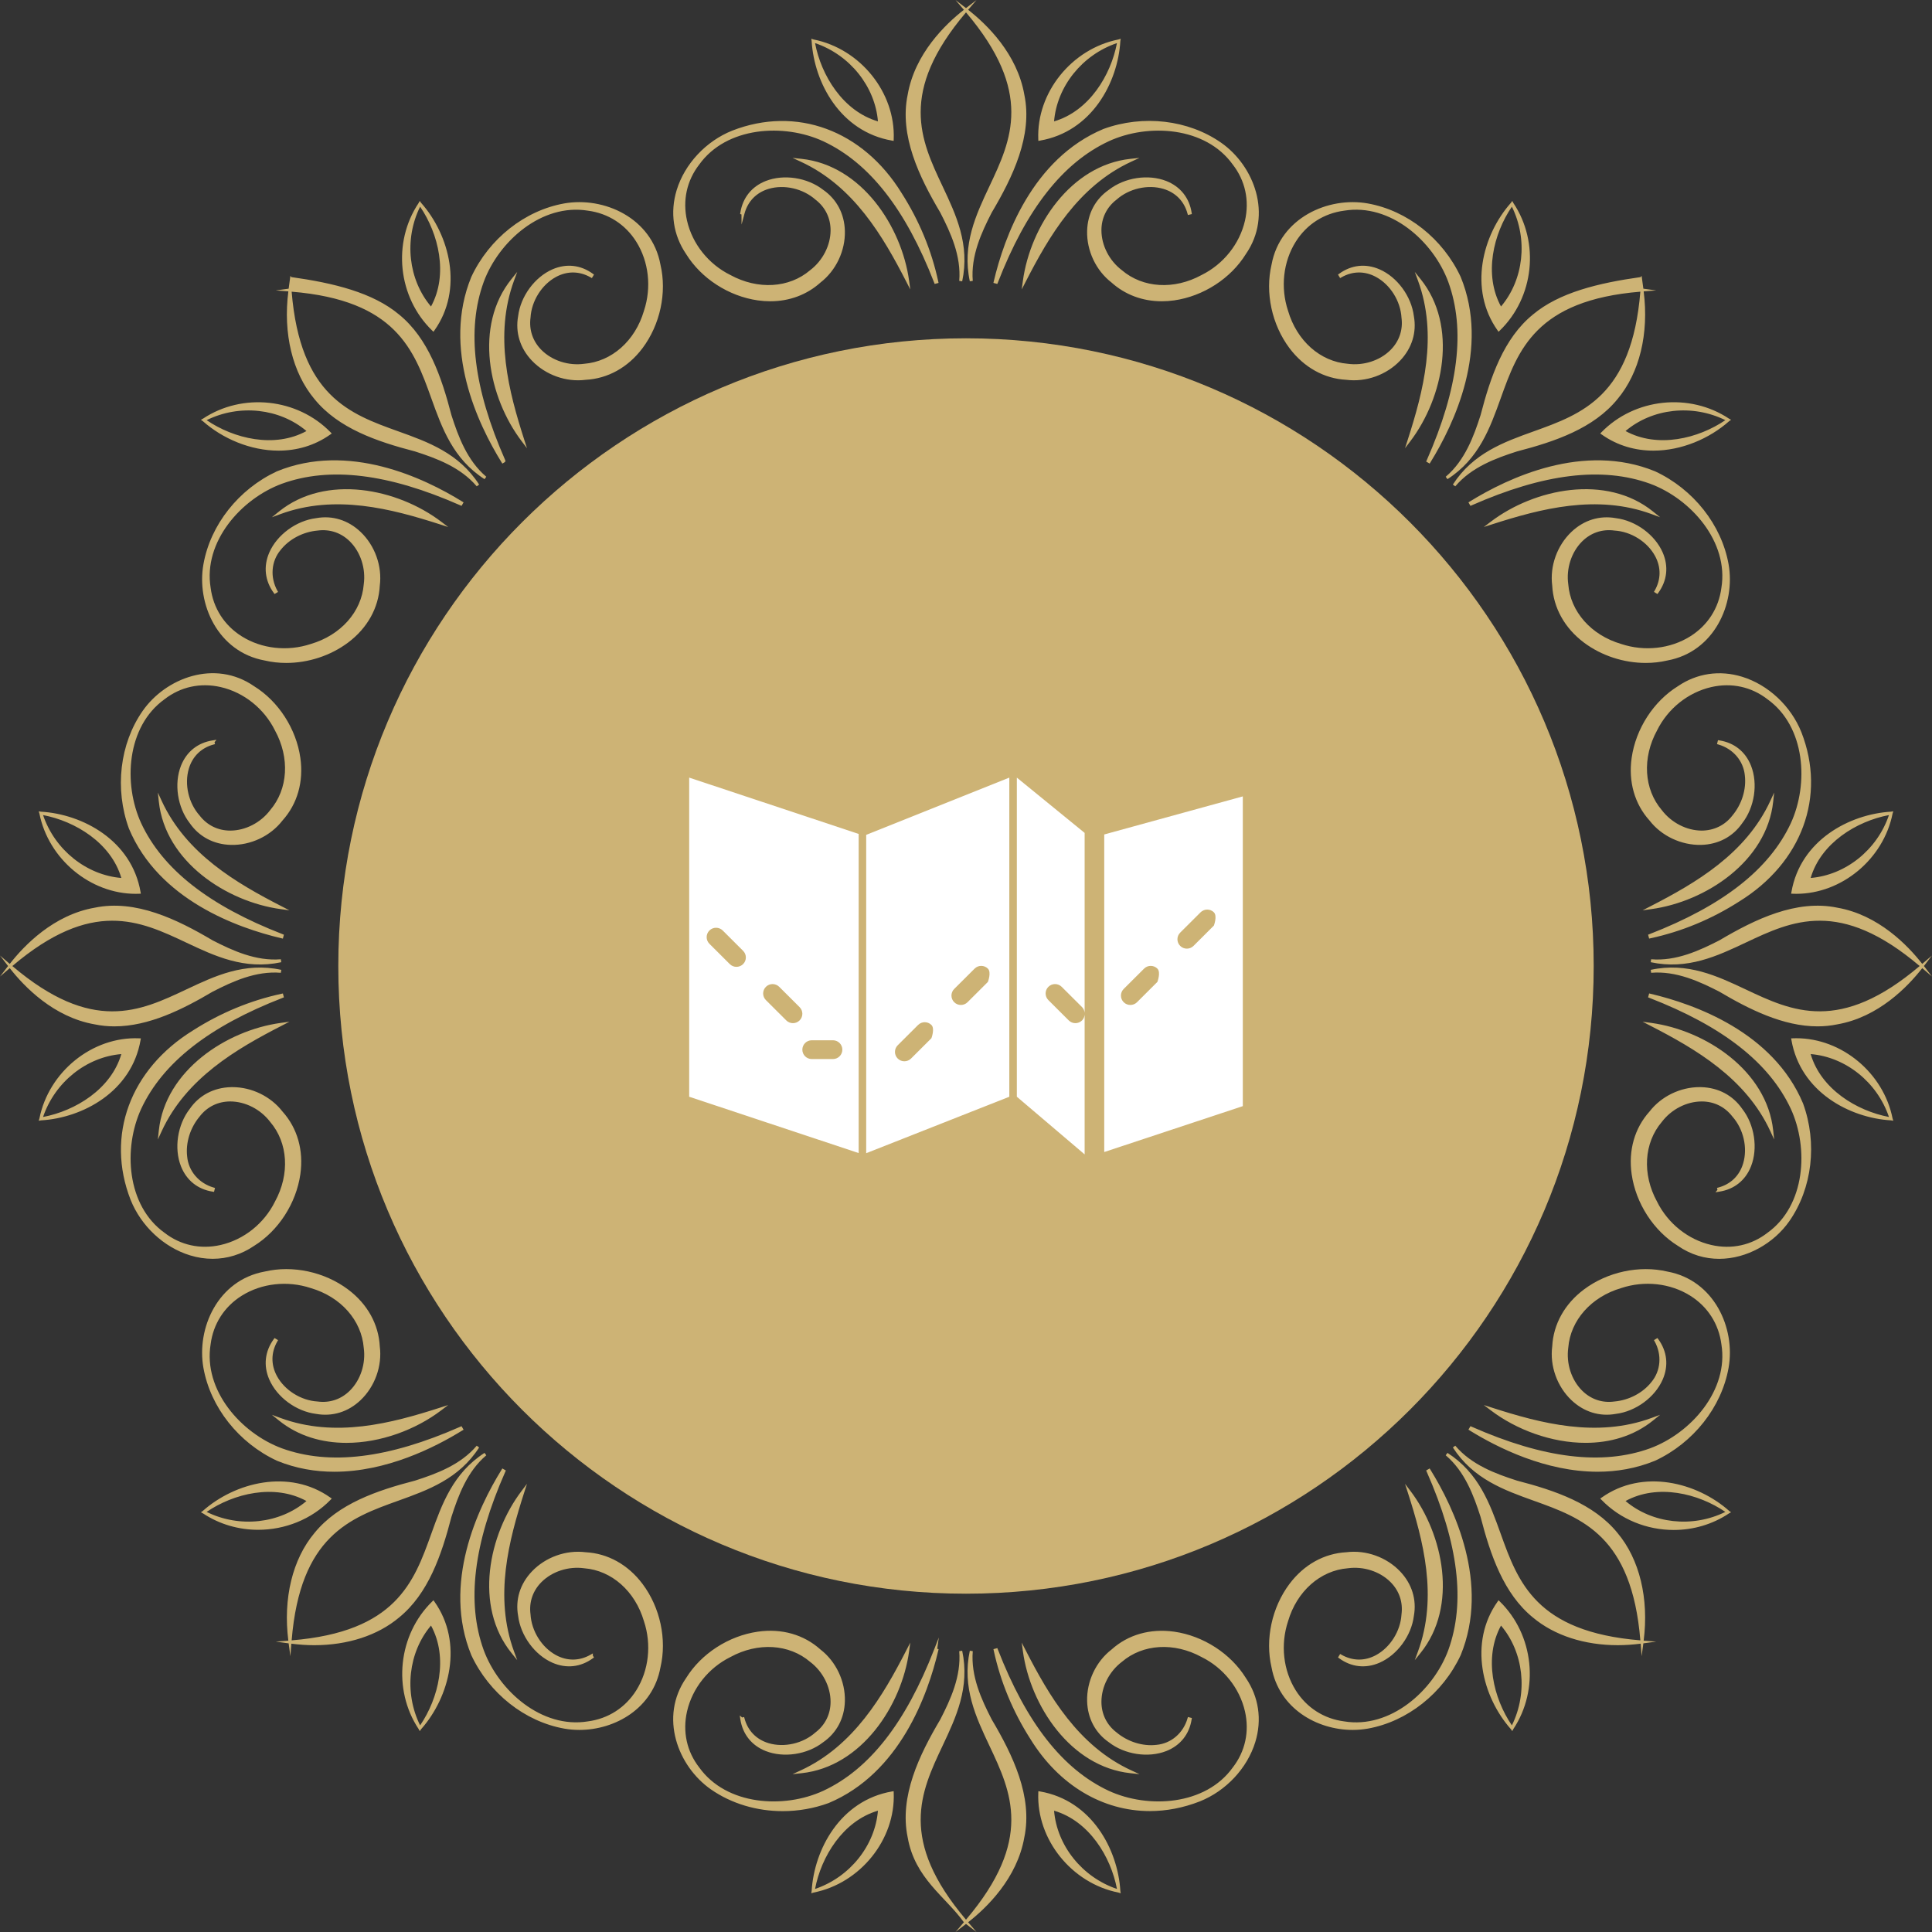 <?xml version="1.0" encoding="UTF-8"?>
<svg xmlns="http://www.w3.org/2000/svg" width="153.896" height="153.897" viewBox="0 0 153.896 153.897">
  <rect x="0" y="0" width="153.896" height="153.897" fill="#333333" stroke="none"/>
  <defs>
    <style>
      .cls-1 {
        fill: #fff;
      }

      .cls-1, .cls-2 {
        fill-rule: evenodd;
      }

      .cls-2 {
        fill: #cdb375;
      }
    </style>
  </defs>
  <g id="Calque_1" data-name="Calque 1">
    <path class="cls-2" d="m76.948,26.948c27.614,0,50,22.386,50,50s-22.386,50-50,50-50-22.386-50-50,22.386-50,50-50Z"/>
  </g>
  <g id="Calque_4" data-name="Calque 4">
    <path class="cls-1" d="m87.96,91.766v-25.296l11.038-3.033v24.673l-11.038,3.656Zm4.233-14.608c-.293-.293-.768-.293-1.061,0l-1.623,1.618c-.293.292-.293.765,0,1.057s.768.292,1.061,0l1.623-1.618s.293-.765,0-1.057Zm4.5-4.486c-.293-.292-.768-.292-1.061,0l-1.623,1.618c-.293.292-.293.765,0,1.057s.768.292,1.061,0l1.623-1.618s.293-.765,0-1.057Zm-10.295,8.156v-.15c.005.051.005.1,0,.15Zm-1.828-2.221c-.293-.293-.768-.293-1.061,0-.293.291-.293.764,0,1.057l1.623,1.618c.293.292.768.292,1.061,0,.127-.126.188-.288.205-.454v11.126l-5.4-4.592v-25.42l5.4,4.404v14.332c-.017-.165-.078-.327-.205-.454l-1.623-1.617Zm-15.572-12.105l11.4-4.56v25.42l-11.4,4.498v-25.358Zm7.011,13.331c.293.292.768.292,1.061,0l1.623-1.618s.293-.765,0-1.057c-.293-.293-.768-.293-1.061,0l-1.623,1.618c-.293.292-.293.765,0,1.057Zm-4.5,4.486c.293.292.768.292,1.061,0l1.623-1.618s.293-.765,0-1.057-.768-.292-1.061,0l-1.623,1.618c-.293.292-.293.765,0,1.057Zm-16.611-22.377l13.5,4.486v25.42l-13.5-4.486v-25.42Zm9.764,22.418h1.687c.414,0,.749-.335.749-.748,0-.412-.335-.748-.749-.748h-1.687c-.414,0-.75.336-.75.748,0,.413.336.748.75.748Zm-3.653-4.696l1.623,1.618c.293.292.768.292,1.061,0s.293-.765,0-1.058l-1.623-1.617c-.293-.293-.768-.293-1.061,0-.293.291-.293.764,0,1.057Zm-4.5-4.486l1.623,1.618c.293.292.768.292,1.061,0,.293-.292.293-.765,0-1.057l-1.623-1.619c-.293-.291-.768-.291-1.061,0-.293.293-.293.766,0,1.058Z"/>
  </g>
  <g id="Calque_3" data-name="Calque 3">
    <path class="cls-2" d="m153.896,77.786l-.777-.667c-1.148,1.471-3.489,3.907-6.768,4.478-.523.109-1.049.159-1.573.159-2.736,0-5.452-1.361-7.814-2.759-1.585-.815-3.448-1.673-5.438-1.508l-.035-.235c2.929-.629,5.297.491,7.585,1.569,3.675,1.734,7.479,3.519,13.838-1.873-6.362-5.394-10.165-3.607-13.841-1.873-2.287,1.08-4.654,2.196-7.582,1.569l.035-.235c1.979.168,3.853-.693,5.443-1.512,2.81-1.663,6.124-3.275,9.386-2.596,3.273.57,5.615,3.007,6.763,4.477l.777-.667-.642.837.643.836Zm-10.806-6.588c-.092,0-.185-.002-.278-.006l-.136-.005.023-.134c.713-4.112,4.609-6.199,7.929-6.398l.184-.03-.055.178c-.723,3.636-4.057,6.395-7.667,6.395Zm1.141-1.263c2.771-.229,5.293-2.225,6.236-5.01-2.557.484-5.417,2.213-6.236,5.01Zm-5.708,1.885c-2.192,1.401-4.565,2.383-7.049,2.92l-.11.024-.083-.31.099-.039c5.862-2.274,9.547-5.162,11.265-8.829,1.455-3.158,1.163-7.718-1.847-9.88-1.282-.998-2.869-1.345-4.48-.977-1.845.422-3.461,1.711-4.321,3.449-1.2,2.191-1.05,4.683.377,6.354.765,1.005,1.981,1.628,3.178,1.63.974-.005,1.85-.424,2.443-1.2.751-.896,1.122-2.085.993-3.183-.105-1.164-.932-2.134-2.108-2.475l-.11-.031.078-.314.108.017c1.185.184,2.082.9,2.522,2.014.57,1.439.282,3.323-.7,4.583-.746,1.078-1.91,1.693-3.275,1.728-1.572.033-3.155-.705-4.112-1.947-1.184-1.314-1.691-3.089-1.419-4.99.33-2.316,1.745-4.504,3.691-5.709,1.509-1.026,3.319-1.293,5.096-.751,2.084.636,3.899,2.331,4.734,4.424,1.992,5.106.04,10.402-4.97,13.492Zm-6.819-35.924c-1.422,0-2.85-.385-4.12-1.286l-.114-.08.097-.1c2.644-2.712,7.01-3.176,10.161-1.081l.164.088-.151.108c-1.574,1.397-3.8,2.351-6.037,2.351Zm-2.219-1.562c2.556,1.399,5.802.599,7.951-.866-2.636-1.302-5.83-.931-7.951.866Zm-.644-2.54c-1.894,2.327-4.968,3.378-8.008,4.166-1.696.544-3.621,1.254-4.912,2.779l-.191-.141c1.612-2.506,4.072-3.389,6.45-4.242,3.839-1.378,7.805-2.809,8.484-11.122-8.314.683-9.744,4.644-11.119,8.48-.853,2.378-1.735,4.838-4.244,6.454l-.142-.191c1.526-1.29,2.235-3.216,2.781-4.918.786-3.034,1.838-6.107,4.166-8.004,2.095-1.758,5.222-2.511,8.583-2.984l.076-.1.139,1.024,1.022.139-.998.076c.428,3.364-.326,6.487-2.087,8.584Zm-9.472-5.366l-.08-.113c-2.319-3.27-1.22-7.584,1.065-10.158l.109-.151.086.165c2.113,3.153,1.649,7.52-1.081,10.161l-.099.096Zm1.062-9.966c-1.466,2.15-2.265,5.395-.866,7.952,1.796-2.121,2.168-5.316.866-7.952Zm-6.55,20.466l-.278-.163.043-.096c2.536-5.752,3.099-10.4,1.721-14.208-1.202-3.262-4.632-6.283-8.291-5.681-1.623.211-2.993,1.09-3.864,2.477-.998,1.588-1.226,3.642-.612,5.495.701,2.397,2.569,4.053,4.76,4.225,1.246.168,2.551-.248,3.399-1.094.696-.693,1.008-1.607.879-2.576-.078-1.332-.896-2.634-2.035-3.249-.894-.484-1.872-.47-2.752.036l-.101.058-.168-.279.088-.065c.969-.707,2.106-.835,3.209-.358,1.42.614,2.548,2.15,2.745,3.736.234,1.289-.153,2.547-1.093,3.536-1.088,1.146-2.733,1.73-4.285,1.532-1.767-.092-3.379-.989-4.532-2.524-1.404-1.872-1.951-4.419-1.428-6.648.684-3.732,4.518-5.439,7.671-4.876,3.141.562,5.974,2.804,7.396,5.85,2.333,5.7-.51,11.703-2.411,14.774l-.061.098Zm-.73,94.748l-.454.563.25-.678c1.61-4.371.424-8.848-.815-12.702l-.213-.663.422.555c2.643,3.477,3.825,9.19.81,12.925Zm-.454-110.016l.454.563c3.014,3.735,1.832,9.448-.81,12.926l-.422.554.213-.662c1.239-3.854,2.426-8.332.815-12.702l-.25-.679Zm-5.442,101.984c1.551-.195,3.191.389,4.278,1.534.939.989,1.325,2.247,1.09,3.543-.196,1.579-1.325,3.115-2.745,3.73-1.101.475-2.239.347-3.208-.361l-.089-.064.17-.277.1.057c.88.506,1.858.519,2.752.036,1.139-.616,1.957-1.918,2.034-3.241.13-.977-.183-1.892-.879-2.585-.847-.845-2.146-1.264-3.392-1.095-2.197.175-4.065,1.831-4.765,4.222-.615,1.858-.386,3.914.612,5.503.871,1.385,2.241,2.264,3.858,2.473,3.661.604,7.093-2.418,8.296-5.681,1.377-3.808.814-8.455-1.721-14.207l-.043-.098.278-.162.061.099c1.902,3.07,4.745,9.071,2.413,14.768-1.423,3.051-4.256,5.293-7.397,5.856-.395.069-.799.105-1.206.105-2.86,0-5.87-1.717-6.467-4.988-.522-2.223.025-4.771,1.43-6.643,1.152-1.535,2.765-2.431,4.54-2.524Zm-13.723-99.717c-.334.048-.665.071-.991.071-1.521,0-2.916-.516-4.004-1.496-1.235-.953-1.981-2.53-1.941-4.109.036-1.364.652-2.527,1.734-3.277,1.255-.979,3.141-1.265,4.579-.696,1.113.442,1.829,1.337,2.013,2.523l.018.108-.316.077-.031-.112c-.264-.98-.946-1.68-1.92-1.971-1.238-.369-2.738-.028-3.73.854-.783.598-1.209,1.467-1.207,2.449.002,1.197.625,2.413,1.625,3.172,1.678,1.432,4.168,1.581,6.355.385,1.743-.864,3.032-2.481,3.454-4.328.367-1.607.02-3.196-.976-4.474-2.165-3.012-6.723-3.305-9.882-1.848-3.665,1.718-6.553,5.402-8.83,11.263l-.038.099-.312-.082.026-.113c.828-3.516,3.063-9.77,8.738-12.149,3.162-1.153,6.753-.733,9.371,1.092,2.631,1.835,4.134,5.75,1.972,8.875-1.202,1.942-3.39,3.357-5.707,3.687Zm-10.687-12.728l-.134.024-.005-.136c-.146-3.715,2.66-7.203,6.39-7.944l.178-.056-.031.184c-.199,3.321-2.286,7.216-6.398,7.928Zm1.118-1.531c2.796-.819,4.525-3.68,5.01-6.236-2.785.943-4.781,3.465-5.01,6.236Zm-6.476,12.705l-.235.034c-.625-2.933.49-5.298,1.569-7.585,1.735-3.676,3.521-7.479-1.873-13.837-5.395,6.361-3.608,10.165-1.872,13.841,1.079,2.286,2.195,4.651,1.568,7.582l-.235-.035c.166-1.992-.693-3.855-1.512-5.444-1.663-2.811-3.275-6.128-2.595-9.385.569-3.272,3.006-5.615,4.476-6.764l-.668-.78.838.645L77.786.001l-.668.779c1.471,1.149,3.908,3.493,4.477,6.767.68,3.256-.933,6.573-2.6,9.388-.815,1.584-1.673,3.447-1.508,5.438Zm-2.725.163l-.31.081-.038-.099c-2.275-5.861-5.163-9.545-8.829-11.263-3.158-1.458-7.718-1.166-9.881,1.845-.998,1.282-1.344,2.872-.977,4.48.422,1.846,1.711,3.462,3.449,4.323,2.192,1.197,4.684,1.048,6.354-.379,1.006-.764,1.629-1.98,1.631-3.177.001-.982-.425-1.85-1.201-2.443-.997-.886-2.494-1.229-3.737-.859-.974.292-1.655.991-1.919,1.972l-.234.867-.007-.807-.106-.026.016-.108c.186-1.186.901-2.082,2.015-2.523,1.438-.568,3.323-.282,4.583.7,1.078.746,1.694,1.911,1.729,3.276.04,1.578-.706,3.153-1.948,4.112-1.082.974-2.477,1.49-3.997,1.49-.326,0-.658-.024-.993-.072-2.316-.33-4.504-1.744-5.709-3.691-1.026-1.507-1.294-3.318-.751-5.095.637-2.084,2.332-3.898,4.423-4.735,5.106-1.991,10.403-.04,13.493,4.971,1.402,2.193,2.385,4.565,2.92,7.048l.024.112Zm-3.711-11.337c-4.112-.712-6.198-4.607-6.398-7.928l-.03-.184.178.055c3.729.742,6.536,4.23,6.389,7.945l-.005.136-.134-.024Zm-6.127-7.767c.483,2.557,2.213,5.417,5.01,6.236-.229-2.771-2.226-5.293-5.01-6.236Zm-1.137,9.448l-.657-.304.719.077c4.773.51,7.977,5.385,8.567,9.713l.094.691-.318-.62c-1.849-3.601-4.176-7.606-8.405-9.557Zm8.629,118.652c-.59,4.329-3.794,9.205-8.567,9.714l-.719.077.657-.303c4.229-1.952,6.556-5.958,8.405-9.558l.318-.619-.094.689Zm-12.052-1.559c1.901-.275,3.675.234,4.996,1.425,1.235.954,1.981,2.53,1.94,4.11-.036,1.363-.652,2.526-1.734,3.275-1.255.978-3.14,1.263-4.579.696-1.113-.441-1.829-1.338-2.014-2.523l-.047-.306.195.159c.021-.005.039-.01.039-.01l.113-.029.031.114c.264.979.946,1.679,1.921,1.97,1.24.37,2.739.028,3.729-.854.782-.598,1.208-1.466,1.206-2.448-.001-1.197-.624-2.413-1.625-3.172-1.676-1.432-4.169-1.582-6.355-.386-1.743.864-3.032,2.482-3.454,4.329-.366,1.608-.02,3.195.976,4.472,2.166,3.014,6.725,3.306,9.883,1.85,3.665-1.717,6.553-5.402,8.829-11.264l.367-.944-.124.9.107.028-.026.112c-.827,3.517-3.061,9.771-8.737,12.149-1.183.431-2.426.642-3.655.642-2.058,0-4.077-.591-5.717-1.733-2.631-1.835-4.133-5.751-1.972-8.876,1.202-1.941,3.39-3.356,5.707-3.686Zm-13.722-99.718c-1.544.198-3.19-.388-4.278-1.534-.939-.988-1.326-2.247-1.091-3.543.196-1.578,1.325-3.114,2.745-3.729,1.101-.475,2.24-.348,3.209.359l.088.065-.169.279-.101-.058c-.88-.507-1.858-.519-2.752-.036-1.139.615-1.956,1.917-2.033,3.241-.13.977.182,1.892.878,2.585.848.845,2.147,1.263,3.392,1.094,2.199-.173,4.067-1.83,4.766-4.222.615-1.858.386-3.913-.612-5.501-.871-1.386-2.242-2.265-3.86-2.475-3.658-.594-7.091,2.419-8.295,5.682-1.377,3.806-.814,8.453,1.721,14.207.03.105-.018.133-.135.201l-.1.058-.061-.098c-1.902-3.071-4.745-9.072-2.413-14.768,1.423-3.051,4.257-5.293,7.398-5.856,3.159-.562,6.99,1.144,7.672,4.882.523,2.223-.025,4.771-1.429,6.643-1.153,1.535-2.765,2.432-4.54,2.524Zm-8.046,7.913c-2.506-1.612-3.388-4.071-4.242-6.45-1.378-3.839-2.81-7.805-11.122-8.484.682,8.314,4.644,9.744,8.479,11.119,2.379.853,4.838,1.736,6.455,4.245l-.191.141c-1.292-1.525-3.216-2.235-4.918-2.78-3.034-.787-6.108-1.838-8.004-4.166-1.758-2.097-2.512-5.22-2.084-8.583l-1-.076,1.024-.139.139-1.021.076.097c3.361.473,6.487,1.226,8.584,2.986,2.326,1.894,3.377,4.968,4.167,8.008.543,1.696,1.252,3.621,2.778,4.912l-.141.191Zm-4.069-11.74l-.099-.096c-2.73-2.641-3.194-7.008-1.081-10.161l.087-.165.109.151c2.284,2.575,3.383,6.889,1.065,10.158l-.081.113Zm-1.062-9.966c-1.302,2.636-.93,5.831.867,7.952,1.398-2.557.599-5.801-.867-7.952Zm-7.039,18.068l-.113.08c-1.27.9-2.698,1.286-4.12,1.286-2.239,0-4.463-.954-6.038-2.351l-.152-.108.165-.088c3.15-2.093,7.519-1.63,10.161,1.081l.097.1Zm-9.966-1.062c2.151,1.467,5.396,2.265,7.952.866-2.121-1.797-5.316-2.169-7.952-.866Zm3.779,21.191c1.941,1.202,3.356,3.39,3.686,5.707.271,1.9-.236,3.674-1.426,4.995-.953,1.235-2.529,1.981-4.108,1.94-1.364-.035-2.527-.65-3.277-1.733-.978-1.255-1.266-3.139-.696-4.578.441-1.114,1.337-1.83,2.523-2.014l.303-.048-.155.194.038.153-.113.03c-.98.264-1.681.947-1.971,1.921-.37,1.241-.028,2.739.853,3.729.598.781,1.464,1.207,2.444,1.207h.006c1.197-.002,2.412-.625,3.172-1.625,1.432-1.677,1.581-4.169.384-6.355-.863-1.742-2.481-3.033-4.328-3.454-1.609-.367-3.196-.02-4.473.975-3.013,2.166-3.305,6.726-1.849,9.884,1.718,3.665,5.402,6.553,11.264,8.828l.098.039-.081.313-.113-.028c-3.516-.826-9.771-3.061-12.149-8.736-1.152-3.164-.733-6.753,1.091-9.372,1.836-2.632,5.752-4.134,8.877-1.972Zm-9.019,16.528l-.136.005c-.092.004-.185.006-.277.006-3.611,0-6.945-2.759-7.668-6.395l-.054-.178.184.03c3.32.199,7.216,2.286,7.928,6.398l.023.134Zm-7.79-6.261c.943,2.784,3.465,4.78,6.235,5.009-.819-2.796-3.679-4.525-6.235-5.009Zm13.502,9.977c1.585.815,3.449,1.672,5.439,1.508l.034.235c-2.934.627-5.298-.491-7.585-1.57-3.676-1.734-7.48-3.519-13.837,1.874,6.36,5.394,10.164,3.608,13.841,1.872,2.286-1.079,4.651-2.197,7.582-1.568l-.035.235c-1.992-.165-3.854.692-5.445,1.511-2.357,1.395-5.073,2.756-7.809,2.756-.526,0-1.051-.05-1.576-.16-3.273-.57-5.615-3.006-6.763-4.477l-.778.668.643-.837-.643-.837.778.667c1.148-1.471,3.491-3.907,6.767-4.477,3.255-.68,6.572.933,9.387,2.6Zm-5.848,7.805l.136.005-.023.134c-.713,4.113-4.608,6.199-7.928,6.397l-.184.031.054-.178c.742-3.73,4.223-6.546,7.945-6.389Zm-1.419,1.256c-2.77.228-5.292,2.225-6.235,5.01,2.557-.483,5.417-2.212,6.235-5.01Zm2.986-20.113l-.077-.719.303.657c1.952,4.229,5.957,6.556,9.558,8.405l.619.318-.69-.094c-4.328-.591-9.204-3.794-9.713-8.567Zm.226,26.26l-.303.657.077-.72c.51-4.772,5.385-7.976,9.713-8.567l.69-.094-.619.319c-3.601,1.849-7.606,4.175-9.558,8.405Zm2.496-8.031c2.193-1.401,4.565-2.384,7.049-2.92l.112-.024.08.31-.098.038c-5.861,2.274-9.546,5.162-11.264,8.829-1.456,3.158-1.164,7.718,1.845,9.88,1.283.998,2.873,1.344,4.48.977,1.846-.421,3.463-1.71,4.323-3.449,1.199-2.19,1.05-4.682-.378-6.354-.765-1.006-1.981-1.628-3.178-1.63h-.005c-.98,0-1.845.427-2.438,1.201-.751.895-1.121,2.084-.993,3.183.105,1.164.933,2.133,2.108,2.474l.11.031-.078.315-.107-.018c-1.186-.184-2.082-.899-2.523-2.014-.57-1.438-.282-3.322.7-4.583.745-1.077,1.909-1.693,3.273-1.728.041-.001.083-.002.124-.002,1.537,0,3.057.74,3.991,1.949,1.183,1.315,1.69,3.089,1.419,4.99-.331,2.316-1.745,4.504-3.692,5.71-.997.678-2.128,1.025-3.293,1.026-.596,0-1.201-.091-1.802-.275-2.085-.637-3.899-2.332-4.735-4.424-1.992-5.107-.041-10.402,4.97-13.492Zm10.94,37.21l.114.08-.097.099c-1.533,1.572-3.646,2.389-5.766,2.389-1.534,0-3.072-.428-4.396-1.308l-.165-.086.152-.109c2.574-2.285,6.889-3.384,10.158-1.065Zm-1.901.276c-2.556-1.4-5.802-.6-7.952.867,2.635,1.3,5.83.93,7.952-.867Zm12.416-5.622c-2.249,1.392-6.071,3.29-10.192,3.29-1.507,0-3.053-.254-4.577-.878-3.051-1.422-5.292-4.256-5.855-7.397-.562-3.159,1.144-6.99,4.882-7.672,2.225-.523,4.77.023,6.642,1.429,1.536,1.153,2.433,2.764,2.525,4.54.199,1.548-.389,3.191-1.534,4.278-.99.94-2.248,1.323-3.543,1.091-1.579-.197-3.115-1.326-3.729-2.746-.476-1.099-.348-2.239.359-3.208l.065-.089.278.17-.058.1c-.506.88-.518,1.858-.035,2.752.615,1.139,1.917,1.957,3.24,2.034.976.133,1.893-.183,2.586-.879.845-.848,1.264-2.148,1.093-3.391-.173-2.199-1.829-4.067-4.221-4.766-1.858-.614-3.914-.385-5.502.612-1.386.871-2.264,2.241-2.474,3.859-.599,3.661,2.418,7.092,5.682,8.296,3.804,1.376,8.452.812,14.207-1.722l.097-.042.163.278-.099.061Zm-9.101-62.76c-1.402,1.052-3.182,1.623-4.925,1.623-.584,0-1.163-.064-1.723-.196-3.732-.683-5.438-4.513-4.874-7.669.561-3.142,2.802-5.976,5.849-7.396,5.699-2.335,11.702.508,14.774,2.41l.099.061-.163.278-.097-.042c-5.753-2.537-10.402-3.099-14.208-1.722-3.263,1.204-6.281,4.634-5.681,8.291.21,1.623,1.09,2.994,2.477,3.865,1.587.997,3.642,1.225,5.495.612,2.396-.702,4.053-2.569,4.225-4.76.171-1.252-.249-2.552-1.094-3.4-.692-.695-1.605-1.006-2.576-.878-1.165.102-2.267.68-2.953,1.548-.75.897-.85,2.168-.26,3.24l.056.1-.277.168-.065-.088c-.707-.97-.835-2.11-.359-3.21.615-1.419,2.151-2.548,3.736-2.745,1.287-.236,2.548.153,3.538,1.094,1.145,1.087,1.731,2.73,1.531,4.285-.092,1.766-.989,3.379-2.525,4.531Zm7.42,61.157c-2.033,1.545-4.83,2.592-7.549,2.592-1.933,0-3.825-.528-5.377-1.781l-.563-.454.679.25c4.372,1.611,8.849.425,12.702-.815l.662-.213-.554.421Zm-12.811-71.39l-.678.251.563-.455c3.736-3.014,9.449-1.831,12.926.811l.554.421-.662-.213c-3.855-1.238-8.332-2.424-12.703-.815Zm2.719,81.155c1.894-2.328,4.968-3.379,8.008-4.167,1.696-.544,3.621-1.253,4.912-2.78l.191.142c-1.612,2.506-4.072,3.389-6.45,4.243-3.839,1.377-7.804,2.809-8.484,11.12,8.315-.68,9.744-4.643,11.119-8.478.854-2.379,1.736-4.838,4.245-6.455l.141.192c-1.526,1.291-2.235,3.215-2.78,4.917-.788,3.034-1.839,6.108-4.167,8.003-1.712,1.438-4.109,2.207-6.762,2.207-.595,0-1.204-.043-1.82-.121l-.076.999-.139-1.024-1.022-.139.998-.077c-.428-3.362.326-6.486,2.086-8.582Zm9.473,5.364l.08.114c2.318,3.27,1.219,7.584-1.065,10.158l-.109.151-.087-.164c-2.094-3.151-1.63-7.518,1.081-10.162l.1-.097Zm-1.063,9.967c1.466-2.15,2.266-5.396.867-7.952-1.797,2.121-2.169,5.316-.867,7.952Zm8.299-18.578c-1.238,3.854-2.425,8.331-.814,12.702l.25.678-.454-.563c-3.015-3.734-1.833-9.447.81-12.925l.421-.555-.213.663Zm.213-83.156l-.421-.554c-2.644-3.478-3.826-9.191-.81-12.926l.454-.563-.25.679c-1.611,4.371-.424,8.848.814,12.702l.213.662Zm-1.962,81.268l.279.162-.043.098c-2.536,5.752-3.1,10.4-1.722,14.207,1.204,3.263,4.631,6.275,8.291,5.682,1.623-.211,2.994-1.091,3.865-2.478.997-1.587,1.226-3.642.612-5.495-.701-2.396-2.569-4.053-4.76-4.225-1.253-.171-2.552.249-3.4,1.095-.695.693-1.008,1.608-.878,2.575.078,1.333.895,2.634,2.034,3.25.895.482,1.873.47,2.752-.037l.178-.102v.173l.092.15-.088.064c-.969.709-2.108.836-3.21.361-1.419-.615-2.548-2.152-2.745-3.737-.234-1.289.154-2.548,1.094-3.537,1.087-1.145,2.73-1.731,4.285-1.532,1.767.093,3.379.99,4.532,2.526,1.404,1.871,1.951,4.418,1.426,6.646-.597,3.266-3.604,4.98-6.461,4.982-.408,0-.814-.036-1.209-.106-3.14-.562-5.974-2.804-7.396-5.85-2.333-5.698.509-11.701,2.411-14.773l.061-.099Zm31.036,25.729l.134-.023.005.136c.147,3.715-2.66,7.204-6.389,7.943l-.178.056.03-.184c.2-3.32,2.286-7.214,6.398-7.928Zm-1.118,1.533c-2.796.818-4.526,3.678-5.009,6.234,2.784-.942,4.78-3.464,5.009-6.234Zm6.476-12.707l.235-.035c.626,2.934-.49,5.299-1.569,7.587-1.735,3.676-3.52,7.479,1.873,13.837,5.395-6.362,3.608-10.165,1.873-13.841-1.08-2.287-2.196-4.651-1.569-7.583l.235.035c-.165,1.991.693,3.855,1.512,5.444,1.663,2.809,3.276,6.126,2.595,9.385-.57,3.274-3.006,5.616-4.476,6.764l.667.778-.837-.643-.836.643.666-.778c-1.47-2.048-3.906-3.489-4.477-6.767-.679-3.255.933-6.572,2.6-9.387.815-1.584,1.673-3.447,1.508-5.439Zm4.977-108.47l.094-.69c.59-4.328,3.794-9.203,8.566-9.713l.72-.077-.656.304c-4.231,1.952-6.558,5.957-8.406,9.557l-.318.619Zm9.382,118.267l-.721-.077c-4.773-.51-7.976-5.385-8.567-9.714l-.094-.69.318.62c1.848,3.6,4.175,7.606,8.406,9.558l.658.303Zm-11.634-9.958l.31-.083.038.099c2.274,5.861,5.162,9.545,8.83,11.265,3.159,1.455,7.717,1.162,9.88-1.847.998-1.282,1.344-2.871.977-4.479-.421-1.846-1.711-3.462-3.449-4.323-2.19-1.199-4.684-1.05-6.354.378-1.006.765-1.628,1.981-1.63,3.179-.002.981.425,1.849,1.2,2.441.896.751,2.089,1.124,3.183.994,1.164-.105,2.134-.932,2.475-2.108l.032-.11.314.079-.018.107c-.185,1.185-.901,2.082-2.014,2.523-1.44.568-3.325.281-4.583-.701-1.078-.746-1.693-1.91-1.729-3.275-.039-1.578.706-3.154,1.948-4.111,1.313-1.185,3.091-1.689,4.989-1.42,2.317.33,4.504,1.745,5.71,3.692,1.026,1.507,1.294,3.317.751,5.094-.637,2.085-2.331,3.9-4.424,4.735-1.328.518-2.669.769-3.981.769-3.731,0-7.225-2.032-9.511-5.739-1.401-2.192-2.384-4.565-2.92-7.049l-.024-.11Zm3.711,11.335c4.113.714,6.199,4.608,6.398,7.928l.031.184-.178-.056c-3.73-.739-6.536-4.228-6.39-7.943l.005-.136.134.023Zm6.128,7.767c-.484-2.557-2.214-5.416-5.01-6.234.229,2.77,2.225,5.292,5.01,6.234Zm26.328-34.736c2.506,1.612,3.388,4.072,4.241,6.45,1.378,3.839,2.81,7.805,11.122,8.483-.682-8.313-4.644-9.743-8.479-11.118-2.379-.853-4.838-1.735-6.455-4.245l.191-.142c1.291,1.526,3.215,2.236,4.918,2.782,3.034.786,6.109,1.838,8.003,4.166,1.76,2.095,2.513,5.219,2.086,8.581l.998.077-1.022.139-.139,1.022-.076-.997c-.616.078-1.225.121-1.82.121-2.654,0-5.051-.769-6.765-2.208-2.327-1.895-3.378-4.968-4.166-8.008-.544-1.696-1.253-3.621-2.779-4.911l.142-.192Zm4.068,11.739l.099.097c2.711,2.644,3.176,7.011,1.081,10.161l-.086.165-.109-.151c-2.285-2.574-3.384-6.889-1.065-10.158l.08-.114Zm1.062,9.967c1.302-2.636.93-5.831-.866-7.951-1.399,2.556-.6,5.801.866,7.951Zm7.039-18.067l.114-.08c3.267-2.319,7.584-1.22,10.157,1.065l.151.109-.164.086c-1.327.889-2.868,1.322-4.405,1.322-2.117,0-4.226-.822-5.756-2.403l-.097-.099Zm9.966,1.063c-2.15-1.468-5.396-2.268-7.951-.867,2.118,1.795,5.313,2.168,7.951.867Zm-4.619-19.145c3.732.682,5.439,4.513,4.875,7.67-.561,3.141-2.803,5.975-5.85,7.396-1.525.625-3.073.879-4.581.879-4.123,0-7.944-1.897-10.192-3.289l-.099-.061.162-.278.097.042c5.752,2.535,10.401,3.098,14.208,1.722,3.263-1.204,6.281-4.635,5.683-8.291-.212-1.624-1.092-2.995-2.479-3.866-1.588-.997-3.641-1.226-5.496-.611-2.395.701-4.052,2.57-4.223,4.76-.171,1.251.248,2.552,1.093,3.399.693.697,1.61,1.012,2.576.879,1.164-.102,2.267-.68,2.954-1.548.748-.898.849-2.169.259-3.24l-.055-.1.276-.169.065.089c.707.97.835,2.109.358,3.209-.613,1.42-2.15,2.548-3.735,2.745-1.288.235-2.548-.154-3.537-1.093-1.145-1.087-1.732-2.73-1.531-4.284.092-1.768.989-3.381,2.525-4.533,1.871-1.404,4.416-1.95,6.647-1.427Zm-15.685-60.992l-.162-.279.099-.061c3.071-1.902,9.078-4.741,14.768-2.413,3.051,1.423,5.292,4.257,5.855,7.399.563,3.158-1.145,6.989-4.882,7.671-.557.131-1.134.194-1.717.194-1.74,0-3.522-.571-4.924-1.623-1.536-1.153-2.432-2.765-2.525-4.541-.2-1.547.388-3.189,1.533-4.277.99-.939,2.247-1.326,3.544-1.091,1.578.196,3.114,1.325,3.728,2.745.476,1.1.349,2.239-.359,3.209l-.065.088-.277-.169.057-.101c.506-.88.519-1.857.035-2.752-.615-1.139-1.917-1.956-3.239-2.033-.98-.134-1.894.182-2.587.878-.845.848-1.264,2.148-1.093,3.392.173,2.199,1.83,4.067,4.221,4.766,1.857.615,3.914.385,5.501-.612,1.387-.871,2.266-2.242,2.476-3.86.599-3.661-2.42-7.091-5.682-8.295-3.807-1.377-8.454-.815-14.208,1.722l-.097.043Zm1.617,1.262c3.478-2.642,9.191-3.826,12.926-.811l.563.455-.678-.251c-4.372-1.609-8.849-.423-12.703.815l-.662.213.554-.421Zm12.811,71.39l.678-.25-.563.454c-1.551,1.252-3.443,1.78-5.375,1.78-2.72,0-5.517-1.046-7.551-2.591l-.555-.421.663.213c3.854,1.239,8.33,2.424,12.703.815Zm9.46-49.159l.303-.658-.077.72c-.511,4.772-5.386,7.976-9.714,8.567l-.689.094.619-.318c3.6-1.848,7.605-4.175,9.558-8.405Zm.226,26.259l.077.719-.303-.656c-1.953-4.23-5.958-6.556-9.558-8.405l-.619-.319.689.094c4.329.591,9.204,3.794,9.714,8.567Zm-7.588,9.193c-1.942-1.202-3.356-3.39-3.686-5.708-.272-1.9.235-3.674,1.425-4.995.929-1.203,2.448-1.942,3.985-1.942.041,0,.083.001.125.002,1.363.035,2.526.651,3.275,1.734.978,1.254,1.266,3.138.696,4.577-.44,1.114-1.337,1.83-2.523,2.014l-.306.049.158-.195c-.004-.021-.009-.039-.009-.039l-.029-.114.114-.031c.98-.263,1.68-.946,1.971-1.92.37-1.24.027-2.739-.854-3.728-.598-.781-1.463-1.207-2.444-1.207h-.005c-1.198.001-2.413.624-3.172,1.624-1.432,1.677-1.581,4.169-.385,6.355.863,1.744,2.48,3.033,4.327,3.454,1.61.368,3.198.02,4.474-.975,3.013-2.165,3.305-6.725,1.85-9.883-1.719-3.666-5.404-6.555-11.265-8.829l-.099-.038.084-.312.111.026c3.517.827,9.77,3.06,12.149,8.738,1.152,3.162.733,6.751-1.09,9.37-1.223,1.754-3.372,3.006-5.594,3.006-1.111,0-2.241-.313-3.283-1.033Zm9.018-16.528l.136-.005c.093-.004.186-.006.278-.006,3.61,0,6.943,2.758,7.667,6.395l.055.178-.184-.031c-3.32-.198-7.216-2.284-7.929-6.397l-.023-.134Zm7.791,6.261c-.943-2.785-3.465-4.781-6.236-5.01.819,2.797,3.679,4.526,6.236,5.01Z"/>
  </g>
</svg>